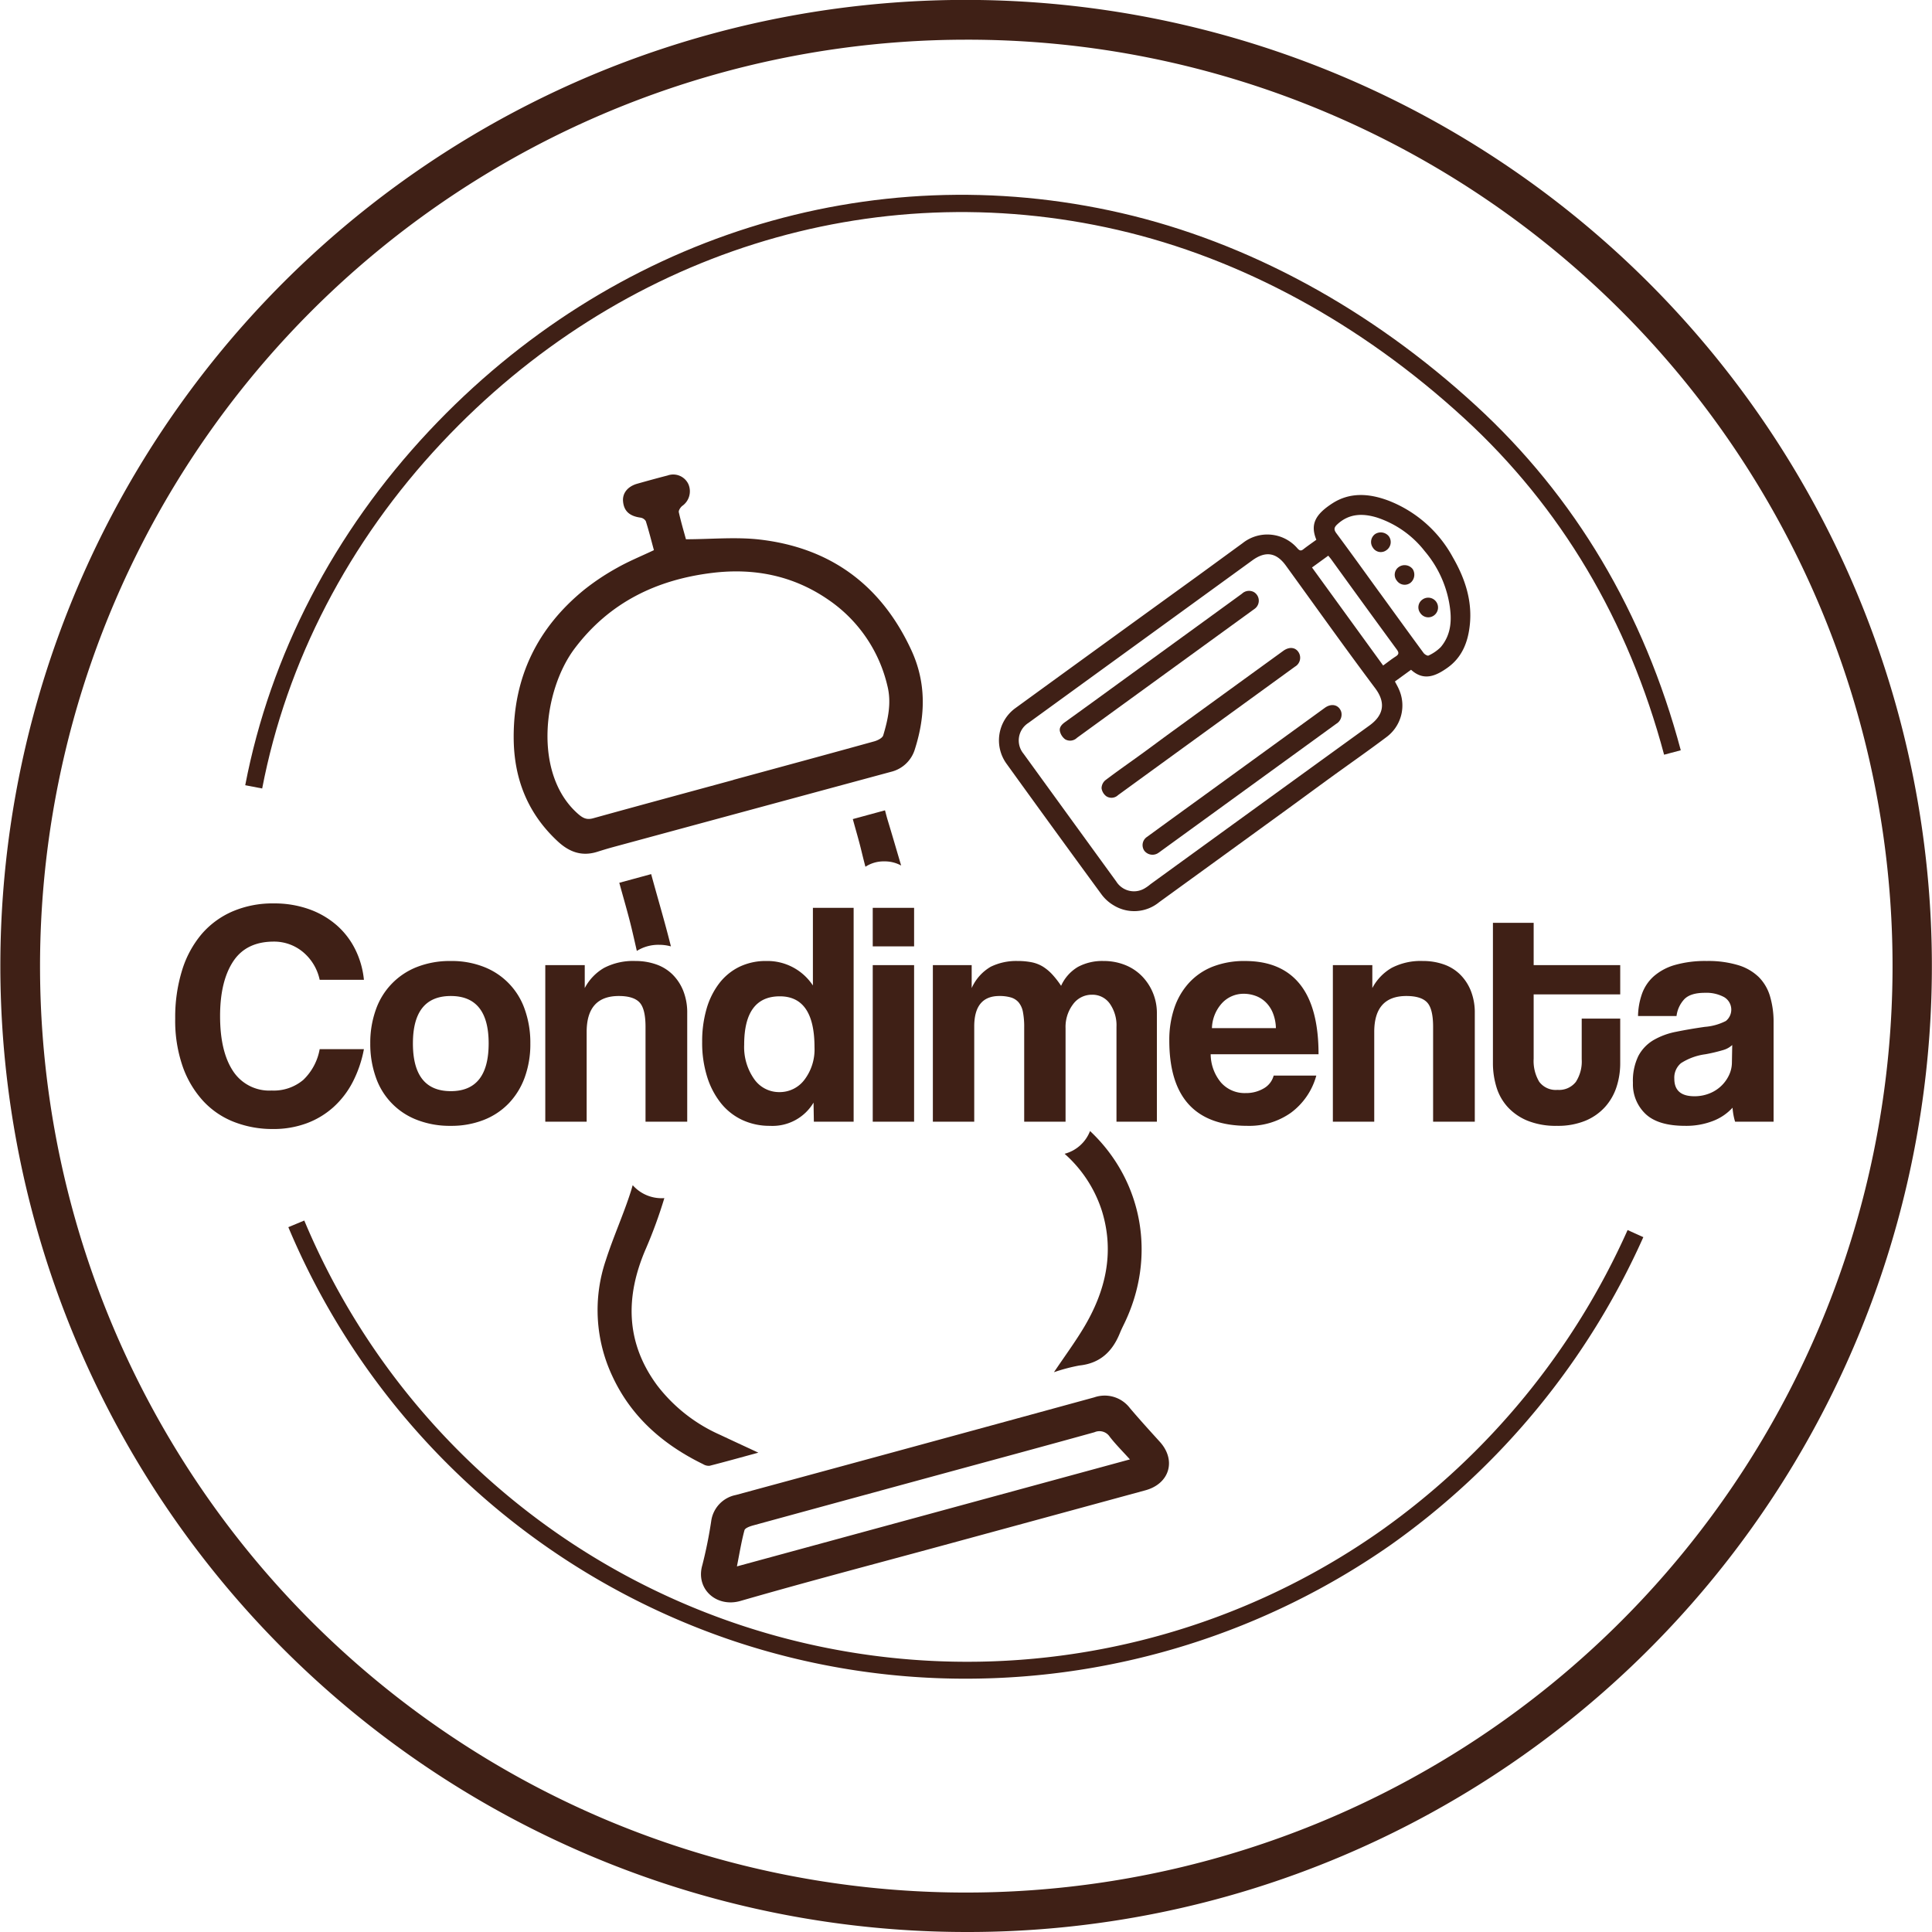 <?xml version="1.0" encoding="UTF-8"?>
<svg xmlns="http://www.w3.org/2000/svg" viewBox="0 0 403.874 403.874">
  <defs>
    <style>
      .cls-1 {
        fill: #3f2016;
      }
    </style>
  </defs>
  <g id="Layer_2" data-name="Layer 2">
    <g id="Capa_1" data-name="Capa 1">
      <g>
        <g>
          <path class="cls-1" d="M76.074,219.318a24.919,24.919,0,0,1-2.329,6.852,18.634,18.634,0,0,1-4.024,5.255,17.391,17.391,0,0,1-5.621,3.393,19.932,19.932,0,0,1-7.052,1.197,22.074,22.074,0,0,1-8.083-1.463,17.334,17.334,0,0,1-6.485-4.39,20.922,20.922,0,0,1-4.291-7.217,29.201,29.201,0,0,1-1.564-10.012,33.123,33.123,0,0,1,1.431-10.077,21.462,21.462,0,0,1,4.091-7.584,17.796,17.796,0,0,1,6.487-4.755,21.209,21.209,0,0,1,8.547-1.663,21.633,21.633,0,0,1,7.484,1.229,17.826,17.826,0,0,1,5.787,3.393,16.415,16.415,0,0,1,3.859,5.09,18.328,18.328,0,0,1,1.764,6.253H66.827a10.359,10.359,0,0,0-3.592-5.887,9.428,9.428,0,0,0-5.986-2.095q-5.788,0-8.515,4.158-2.728,4.158-2.727,11.409,0,7.384,2.693,11.474a9.037,9.037,0,0,0,8.085,4.091,9.563,9.563,0,0,0,6.618-2.228A11.726,11.726,0,0,0,66.827,219.318Z"></path>
          <path class="cls-1" d="M94.235,235.351a18.868,18.868,0,0,1-7.12-1.265,14.588,14.588,0,0,1-8.582-8.979,20.797,20.797,0,0,1-1.13-6.985,20.458,20.458,0,0,1,1.164-7.052,14.771,14.771,0,0,1,8.648-8.947,18.867,18.867,0,0,1,7.019-1.231,18.416,18.416,0,0,1,6.917,1.231,14.613,14.613,0,0,1,8.547,8.88,20.659,20.659,0,0,1,1.166,7.118,20.357,20.357,0,0,1-1.166,7.084,15.458,15.458,0,0,1-3.326,5.423,14.649,14.649,0,0,1-5.255,3.492A18.469,18.469,0,0,1,94.235,235.351Zm0-7.251q7.912,0,7.916-9.978,0-9.91-7.916-9.912-7.917,0-7.917,9.912Q86.317,228.099,94.235,228.099Z"></path>
          <path class="cls-1" d="M134.943,234.485V214.662q0-3.791-1.264-5.122-1.264-1.33-4.323-1.33-6.719,0-6.719,7.518v18.758h-8.648V201.757h8.249v4.789a10.515,10.515,0,0,1,4.059-4.224,13.14,13.14,0,0,1,6.519-1.431,12.99,12.99,0,0,1,4.323.7,9.151,9.151,0,0,1,3.427,2.095,10.082,10.082,0,0,1,2.261,3.425,12.31,12.31,0,0,1,.832,4.69v22.683Z"></path>
          <path class="cls-1" d="M170.134,234.485l-.067-3.99a9.979,9.979,0,0,1-9.113,4.856,13.476,13.476,0,0,1-5.722-1.199,12.492,12.492,0,0,1-4.458-3.458,16.757,16.757,0,0,1-2.927-5.522,23.734,23.734,0,0,1-1.064-7.385,24.374,24.374,0,0,1,.898-6.818,16.077,16.077,0,0,1,2.628-5.355,11.894,11.894,0,0,1,4.223-3.493,12.699,12.699,0,0,1,5.689-1.231,11.38,11.38,0,0,1,9.712,5.122V189.783h8.515v44.702Zm-7.185-6.186a6.46,6.46,0,0,0,5.223-2.594,10.468,10.468,0,0,0,2.095-6.785q0-10.643-7.251-10.644-7.452,0-7.45,10.111a11.623,11.623,0,0,0,2.063,7.151A6.354,6.354,0,0,0,162.949,228.299Z"></path>
          <path class="cls-1" d="M182.441,197.832v-8.049h8.647v8.049Zm0,36.654V201.757h8.647v32.728Z"></path>
          <path class="cls-1" d="M233.394,234.485V214.662a7.89,7.89,0,0,0-1.397-4.856,4.429,4.429,0,0,0-3.726-1.863,4.824,4.824,0,0,0-3.958,1.996,7.84,7.84,0,0,0-1.564,4.989v19.557h-8.647V214.795a16.468,16.468,0,0,0-.266-3.26,4.399,4.399,0,0,0-.9-1.996,3.381,3.381,0,0,0-1.629-1.031,8.392,8.392,0,0,0-2.395-.299q-5.255,0-5.254,6.386v19.89h-8.648V201.757h8.115v4.789a9.716,9.716,0,0,1,3.99-4.456,12.083,12.083,0,0,1,5.59-1.199,14.838,14.838,0,0,1,2.959.266,7.239,7.239,0,0,1,2.329.898,9.554,9.554,0,0,1,1.962,1.631,18.876,18.876,0,0,1,1.863,2.394,8.745,8.745,0,0,1,3.526-3.958,10.726,10.726,0,0,1,5.32-1.231,12.009,12.009,0,0,1,4.525.832,10.21,10.21,0,0,1,3.524,2.329,11.021,11.021,0,0,1,3.128,7.75v22.683Z"></path>
          <path class="cls-1" d="M253.084,220.383a9.339,9.339,0,0,0,2.163,5.92,6.58,6.58,0,0,0,5.155,2.196,7.24,7.24,0,0,0,3.758-.965,4.366,4.366,0,0,0,2.095-2.694h8.914a14.358,14.358,0,0,1-5.322,7.783,15.076,15.076,0,0,1-9.046,2.728q-16.366,0-16.364-17.829a20.754,20.754,0,0,1,1.064-6.85,14.747,14.747,0,0,1,3.094-5.255,13.357,13.357,0,0,1,4.955-3.36,18.107,18.107,0,0,1,6.719-1.164q7.584,0,11.476,4.858,3.89,4.855,3.891,14.634Zm13.637-5.455a9.094,9.094,0,0,0-.632-3.16,6.609,6.609,0,0,0-1.497-2.261,5.925,5.925,0,0,0-2.128-1.33,7.189,7.189,0,0,0-2.462-.434,6.136,6.136,0,0,0-4.491,1.897,8.088,8.088,0,0,0-2.162,5.288Z"></path>
          <path class="cls-1" d="M299.583,234.485V214.662q0-3.791-1.265-5.122-1.262-1.33-4.323-1.33-6.719,0-6.717,7.518v18.758H278.628V201.757H286.878v4.789a10.511,10.511,0,0,1,4.057-4.224,13.149,13.149,0,0,1,6.519-1.431,12.977,12.977,0,0,1,4.323.7,9.138,9.138,0,0,1,3.427,2.095,10.034,10.034,0,0,1,2.261,3.425,12.279,12.279,0,0,1,.832,4.69v22.683Z"></path>
          <path class="cls-1" d="M330.648,212.932h8.049v9.314a15.974,15.974,0,0,1-.765,4.955,11.623,11.623,0,0,1-2.394,4.192,11.43,11.43,0,0,1-4.125,2.892,15.113,15.113,0,0,1-5.954,1.065,15.746,15.746,0,0,1-6.119-1.065,11.547,11.547,0,0,1-4.158-2.86,10.849,10.849,0,0,1-2.361-4.19,17.123,17.123,0,0,1-.732-5.056V192.909h8.515V201.757h18.094v6.119H320.603V221.314a8.471,8.471,0,0,0,1.163,4.823,4.308,4.308,0,0,0,3.826,1.696,4.442,4.442,0,0,0,3.825-1.663,7.827,7.827,0,0,0,1.231-4.723Z"></path>
          <path class="cls-1" d="M362.711,234.485a13.278,13.278,0,0,1-.531-2.927,10.717,10.717,0,0,1-4.059,2.761,15.425,15.425,0,0,1-5.855,1.031q-5.654,0-8.281-2.495a8.535,8.535,0,0,1-2.628-6.487,11.836,11.836,0,0,1,1.132-5.621,8.437,8.437,0,0,1,3.125-3.294,15.093,15.093,0,0,1,4.757-1.762q2.76-.565,6.02-1.031a11.594,11.594,0,0,0,4.391-1.231,3.041,3.041,0,0,0-.367-4.989,7.794,7.794,0,0,0-4.024-.898q-2.994,0-4.291,1.332a6.238,6.238,0,0,0-1.631,3.526h-8.049a14.849,14.849,0,0,1,.832-4.658,8.932,8.932,0,0,1,2.462-3.657,11.522,11.522,0,0,1,4.424-2.363,23.06,23.06,0,0,1,6.652-.832,21.623,21.623,0,0,1,6.551.866,10.547,10.547,0,0,1,4.323,2.495,9.481,9.481,0,0,1,2.361,4.057,18.99,18.99,0,0,1,.734,5.489v20.687Zm-.599-16.031a4.679,4.679,0,0,1-1.929,1.064,35.105,35.105,0,0,1-3.657.866,12.411,12.411,0,0,0-5.122,1.863,3.946,3.946,0,0,0-1.397,3.26q0,3.659,4.19,3.657a8.315,8.315,0,0,0,3.094-.565,7.545,7.545,0,0,0,4.123-3.791,6.212,6.212,0,0,0,.633-2.761Z"></path>
        </g>
        <g>
          <path class="cls-1" d="M275.176,112.834c-1.294-3.174-.296-5.236,3.31-7.585,3.716-2.42,7.785-2.092,11.756-.6a26.003,26.003,0,0,1,13.479,11.875c2.475,4.291,4.056,8.921,3.546,14.011-.365,3.641-1.599,6.877-4.711,9.075-2.413,1.704-4.93,2.833-7.581.399l-3.374,2.449c.293.571.611,1.099.847,1.663a8.231,8.231,0,0,1-2.67,10.005c-3.782,2.846-7.669,5.551-11.501,8.331-3.13,2.271-6.24,4.571-9.369,6.844q-13.294,9.659-26.601,19.301a8.203,8.203,0,0,1-9.474.67,8.56,8.56,0,0,1-2.583-2.323q-9.99-13.63-19.873-27.339a8.331,8.331,0,0,1,1.826-11.538q18.865-13.719,37.767-27.388c3.273-2.374,6.529-4.77,9.8-7.146a8.29,8.29,0,0,1,11.471,1.113c.396.429.688.582,1.2.181C273.336,114.132,274.275,113.488,275.176,112.834Zm-36.616,21.172q-11.791,8.557-23.579,17.118a4.341,4.341,0,0,0-1.014,6.441q9.675,13.35,19.368,26.686a4.365,4.365,0,0,0,5.921,1.472,9.12,9.12,0,0,0,1.256-.894q22.864-16.594,45.751-33.157c2.69-1.935,3.69-4.493,1.219-7.792-6.341-8.463-12.471-17.085-18.679-25.648-1.983-2.735-4.244-3.097-7.001-1.096Q250.18,125.57,238.56,134.006Zm49.887-10.06.005-.003.548.755c2.862,3.943,5.715,7.892,8.603,11.815.212.288.82.634,1.011.529a8.813,8.813,0,0,0,2.57-1.771c2.341-2.782,2.35-6.088,1.727-9.436a22.974,22.974,0,0,0-5.074-10.61,20.928,20.928,0,0,0-9.991-7.038c-2.93-.896-5.794-.871-8.251,1.388-.648.596-.869,1.046-.242,1.889C282.427,115.592,285.423,119.779,288.447,123.946Zm.691,15.173c.925-.671,1.736-1.314,2.603-1.872.667-.429.762-.769.258-1.457q-6.883-9.398-13.701-18.843c-.194-.267-.415-.515-.632-.784l-3.398,2.466Z"></path>
          <path class="cls-1" d="M143.394,112.731c5.367-.01,10.481-.517,15.468.065,14.802,1.73,25.392,9.56,31.659,23.138,3.122,6.764,2.955,13.664.752,20.609a6.907,6.907,0,0,1-5.036,4.808q-28.991,7.844-57.977,15.703c-1.142.31-2.275.655-3.404,1.011-3.214,1.013-5.835.066-8.254-2.176-6.338-5.874-9.189-13.173-9.22-21.703-.046-12.664,4.973-22.938,14.73-30.895a49.506,49.506,0,0,1,6.921-4.606c2.402-1.36,4.981-2.407,7.664-3.678-.543-1.996-1.059-4.052-1.696-6.069a1.583,1.583,0,0,0-1.136-.733c-2.29-.327-3.452-1.383-3.622-3.427-.14-1.694.979-3.096,2.972-3.659,2.109-.595,4.223-1.178,6.346-1.723a3.494,3.494,0,0,1,4.345,1.819,3.732,3.732,0,0,1-1.295,4.55c-.367.3-.79.939-.706,1.315C142.363,109.145,142.971,111.176,143.394,112.731Zm9.894,50.323-.005-.02c9.827-2.676,19.658-5.337,29.473-8.056.708-.196,1.708-.691,1.878-1.256,1.008-3.352,1.755-6.795.884-10.3a30.051,30.051,0,0,0-12.341-18.04c-7.339-5.073-15.564-6.694-24.326-5.617-11.638,1.43-21.461,6.187-28.694,15.759-6.657,8.809-8.734,26.264.606,34.549,1.044.926,1.84,1.368,3.231.982C133.748,168.351,143.521,165.713,153.288,163.053Z"></path>
          <path class="cls-1" d="M196.951,323.11c-14.061,3.828-28.162,7.519-42.162,11.558-5,1.443-9.434-2.496-7.968-7.496a92.302,92.302,0,0,0,1.858-9.22,6.449,6.449,0,0,1,5.145-5.431q37.478-10.16,74.93-20.413a6.624,6.624,0,0,1,7.453,2.256c2.026,2.39,4.138,4.709,6.243,7.03,3.496,3.853,2.056,8.764-3.003,10.144Q218.201,317.33,196.951,323.11Zm-42.902,4.336,82.153-22.367c-1.576-1.749-3.003-3.161-4.218-4.735a2.569,2.569,0,0,0-3.195-.943c-10.782,2.994-21.586,5.909-32.384,8.849q-19.462,5.299-38.919,10.618c-.685.188-1.731.544-1.861,1.024C154.986,322.253,154.597,324.684,154.05,327.446Z"></path>
          <path class="cls-1" d="M133.125,198.785a8.482,8.482,0,0,1,4.647-1.278,9.389,9.389,0,0,1,2.479.328c-1.248-5.023-2.742-10.005-4.131-15.107-2.152.586-4.295,1.17-6.659,1.813.894,3.282,1.825,6.403,2.584,9.566C132.419,195.662,132.771,197.224,133.125,198.785Z"></path>
          <path class="cls-1" d="M150.527,299.943a33.766,33.766,0,0,1-13.127-10.307c-6.662-8.997-6.7-18.627-2.406-28.549a98.671,98.671,0,0,0,3.884-10.627c-.098.003-.19.014-.289.014a8.051,8.051,0,0,1-6.326-2.718c-.123.406-.232.812-.36,1.217-1.554,4.897-3.705,9.603-5.27,14.497a32.431,32.431,0,0,0,1.383,24.22c3.956,8.538,10.646,14.327,18.971,18.39a2.25,2.25,0,0,0,1.334.338c3.238-.825,6.456-1.726,10.208-2.747C155.52,302.271,153.019,301.118,150.527,299.943Z"></path>
          <path class="cls-1" d="M180.912,181.192a6.952,6.952,0,0,1,3.938-1.126,7.114,7.114,0,0,1,3.531.871c-.941-3.173-1.861-6.353-2.824-9.518-.198-.651-.36-1.313-.554-2.023-2.364.643-4.459,1.214-6.727,1.831.649,2.384,1.295,4.534,1.817,6.713Q180.485,179.573,180.912,181.192Z"></path>
          <path class="cls-1" d="M227.867,236.435a7.813,7.813,0,0,1-5.318,4.757,26.883,26.883,0,0,1,7.803,11.951c2.696,8.761.737,16.852-3.838,24.463-1.817,3.022-3.918,5.874-6.189,9.247a37.237,37.237,0,0,1,5.331-1.406c4.322-.453,6.889-2.922,8.443-6.753.267-.658.578-1.298.889-1.936C241.817,262.748,238.899,246.809,227.867,236.435Z"></path>
          <path class="cls-1" d="M241.168,137.518q9.227-6.696,18.447-13.401a2.147,2.147,0,0,1,2.489-.355,2.094,2.094,0,0,1,.351,3.362,4.755,4.755,0,0,1-.497.373q-18.415,13.365-36.822,26.74a2.049,2.049,0,0,1-2.481.305,2.963,2.963,0,0,1-1.071-1.608c-.219-.848.34-1.466,1.038-1.968q5.554-3.996,11.08-8.03Q237.435,140.227,241.168,137.518Z"></path>
          <path class="cls-1" d="M252.249,152.757q-9.267,6.726-18.528,13.46a1.98,1.98,0,0,1-2.484.212,2.549,2.549,0,0,1-.962-1.654,2.238,2.238,0,0,1,.781-1.66c2.528-1.92,5.138-3.731,7.708-5.596,2.01-1.459,3.995-2.952,6.004-4.412q11.741-8.531,23.492-17.049c1.334-.967,2.706-.742,3.326.522a2.14,2.14,0,0,1-.88,2.779Q261.479,146.062,252.249,152.757Z"></path>
          <path class="cls-1" d="M258.495,161.359q9.225-6.695,18.452-13.389c1.423-1.031,2.962-.633,3.436.86a2.242,2.242,0,0,1-1.054,2.48q-6.034,4.388-12.075,8.767-12.244,8.886-24.487,17.772c-.196.142-.386.292-.589.424a2.159,2.159,0,0,1-2.962-.431,2.06,2.06,0,0,1,.58-2.906q5.273-3.849,10.564-7.673Q254.427,164.311,258.495,161.359Z"></path>
          <path class="cls-1" d="M287.001,114.492a2.034,2.034,0,0,1,.455-2.842,2.166,2.166,0,0,1,2.875.458,2.058,2.058,0,0,1-.523,2.916A1.941,1.941,0,0,1,287.001,114.492Z"></path>
          <path class="cls-1" d="M292.005,121.388a1.957,1.957,0,0,1,.364-2.832,2.139,2.139,0,0,1,2.948.408,2.194,2.194,0,0,1-.477,2.879A2,2,0,0,1,292.005,121.388Z"></path>
          <path class="cls-1" d="M296.897,128.138a1.978,1.978,0,0,1,.487-2.827,2.052,2.052,0,1,1,2.329,3.379A1.999,1.999,0,0,1,296.897,128.138Z"></path>
        </g>
        <path class="cls-1" d="M201.937,403.874A201.989,201.989,0,0,1,123.333,15.871,201.988,201.988,0,0,1,280.541,388.003,200.676,200.676,0,0,1,201.937,403.874Zm0-395.576a193.691,193.691,0,0,0-75.372,372.063A193.69,193.69,0,0,0,277.309,23.514,192.424,192.424,0,0,0,201.937,8.298Z"></path>
        <path class="cls-1" d="M54.807,164.827l-3.543-.681c5.234-27.232,18.523-52.839,38.43-74.054,38.118-40.624,92.226-57.652,144.742-45.549,26.421,6.089,52.033,19.998,74.067,40.223,20.753,19.049,35.171,43.296,42.854,72.07l-3.486.931c-7.503-28.099-21.569-51.766-41.808-70.343C284.488,67.619,259.439,54.007,233.626,48.058,182.377,36.247,129.554,52.883,92.325,92.56,72.886,113.277,59.913,138.266,54.807,164.827Z"></path>
        <path class="cls-1" d="M201.872,350.92a152.619,152.619,0,0,1-48.526-7.885A154.231,154.231,0,0,1,60.277,256.532l3.332-1.385a150.21,150.21,0,0,0,225.153,64.775,153.842,153.842,0,0,0,51.478-62.788l3.288,1.485A157.451,157.451,0,0,1,290.834,322.875,155.085,155.085,0,0,1,201.872,350.92Z"></path>
      </g>
    </g>
  </g>
</svg>
